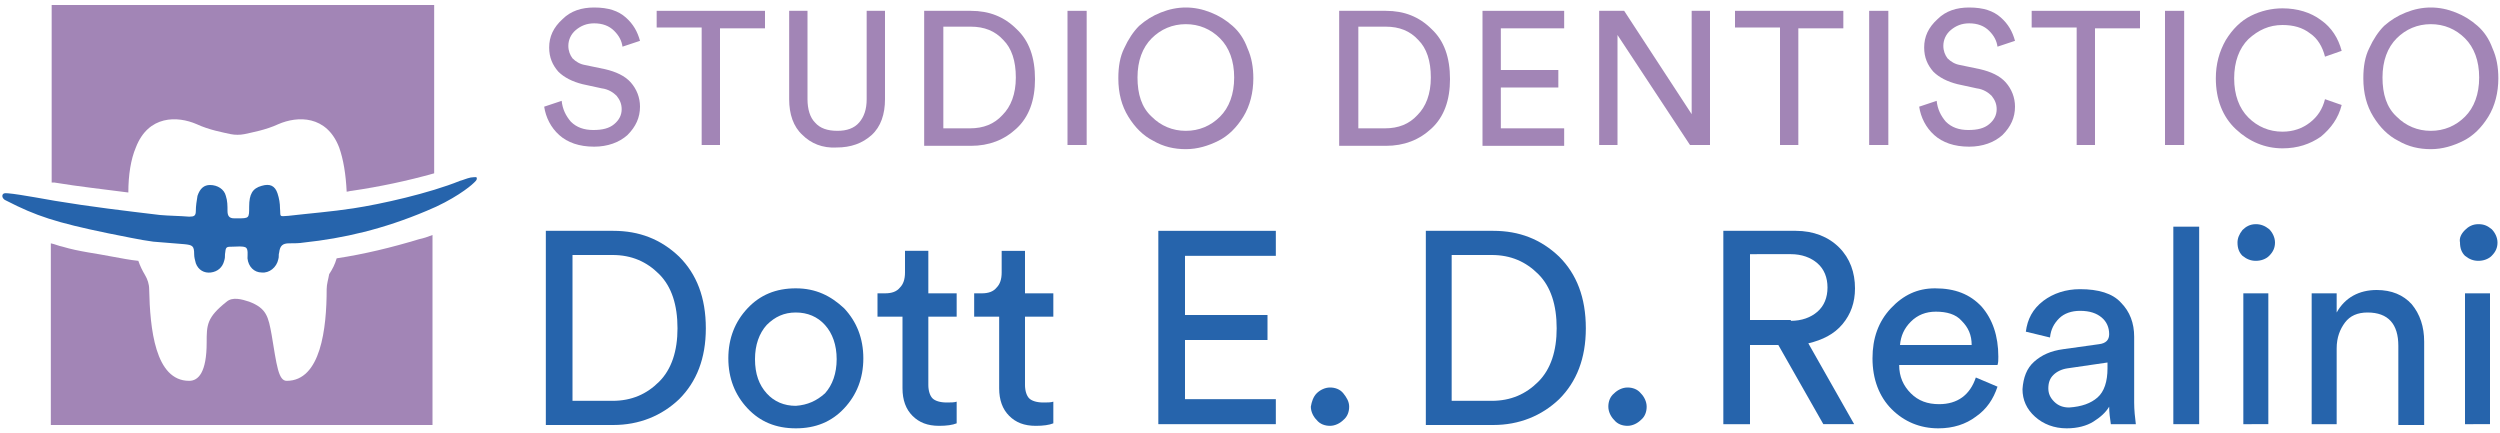 <?xml version="1.0" encoding="utf-8"?>
<!-- Generator: Adobe Illustrator 25.0.1, SVG Export Plug-In . SVG Version: 6.00 Build 0)  -->
<svg version="1.1" id="Livello_1" xmlns="http://www.w3.org/2000/svg" xmlns:xlink="http://www.w3.org/1999/xlink" x="0px" y="0px"
	 viewBox="0 0 300 52" style="enable-background:new 0 0 300 52;" xml:space="preserve">
<style type="text/css">
	.st0{fill:#A285B6;}
	.st1{fill:#2664AC;}
</style>
<g>
	<g>
		<path class="st0" d="M52.1,20.8V0.6H6.2v21.3c0.1,0,0.2,0,0.3,0c3,0.5,5.9,0.8,8.9,1.2c0-2.1,0.3-4,0.9-5.4c1.5-3.9,5-3.8,7.3-2.8
			c1.5,0.7,3.2,1,4.1,1.2c0.5,0.1,1.1,0.1,1.6,0c0.9-0.2,2.6-0.5,4.1-1.2c2.3-1,5.8-1.1,7.3,2.8c0.5,1.4,0.8,3.2,0.9,5.3
			c0.2,0,0.4-0.1,0.6-0.1C45.6,22.4,48.9,21.7,52.1,20.8z"/>
		<path class="st0" d="M39.2,34.7c0,4.7-0.7,11-4.8,11c-1,0-1.2-1.9-1.8-5.5c-0.4-2.2-0.6-3.2-2.7-4c-0.9-0.3-2-0.6-2.7,0
			c-2.4,1.9-2.4,2.8-2.4,4.9c0,3.6-1,4.6-2.1,4.6c-4.1,0-4.7-6.3-4.8-11c0-0.6-0.2-1.2-0.5-1.7c-0.3-0.5-0.6-1.1-0.8-1.7
			c-1-0.1-2-0.3-3.1-0.5c-2-0.4-4-0.6-6-1.2c-0.5-0.1-0.9-0.3-1.4-0.4V51h45.8V28.2c-0.5,0.2-1.1,0.4-1.6,0.5
			c-3.3,1-6.6,1.8-9.9,2.3c-0.2,0.7-0.5,1.3-0.9,1.9C39.4,33.5,39.2,34.1,39.2,34.7z"/>
		<path class="st1" d="M56.5,21.3c-0.5,0.1-0.9,0.3-1.3,0.4c-3.7,1.5-9.5,2.8-12.8,3.3c-2.6,0.4-5.2,0.6-7.8,0.9
			c-1.2,0.1-0.9,0.1-1-0.9c0-0.6-0.1-1.2-0.3-1.8c-0.3-0.9-0.9-1.2-1.9-0.9c-1.1,0.3-1.5,1-1.5,2.5c0,1.4,0,1.4-1.4,1.4
			c-0.1,0-0.3,0-0.4,0c-0.6,0-0.8-0.3-0.8-0.9c0-0.6,0-1.2-0.2-1.8c-0.2-0.8-1-1.3-1.9-1.3c-0.7,0-1.2,0.4-1.5,1.3
			c-0.1,0.6-0.2,1.2-0.2,1.8c0,0.6-0.2,0.7-0.8,0.7c-1.2-0.1-2.4-0.1-3.5-0.2c-4.2-0.5-8.4-1-12.6-1.7c-0.1,0-4.3-0.8-5.6-0.9
			c-0.2,0-0.6-0.1-0.7,0.2c-0.1,0.3,0.2,0.6,0.5,0.7C4.3,25.9,6.7,26.7,13,28c1.6,0.3,3.8,0.8,5.4,1c1.2,0.1,2.5,0.2,3.7,0.3
			c1,0.1,1.2,0.2,1.2,1.2c0,0.4,0.1,0.7,0.2,1.1c0.3,0.8,1,1.2,1.8,1.1c0.8-0.1,1.4-0.6,1.6-1.4c0.1-0.3,0.1-0.5,0.1-0.8
			c0.1-0.9,0.1-0.9,1-0.9c0.5,0,1.1-0.1,1.5,0.1c0.3,0.2,0.2,0.9,0.2,1.3c0.1,1,0.8,1.7,1.7,1.7c0.9,0.1,1.8-0.6,2-1.6
			c0.1-0.3,0-0.5,0.1-0.8c0.1-0.8,0.4-1.1,1.2-1.1c0.6,0,1.2,0,1.8-0.1c4.7-0.5,9.5-1.6,14.7-3.8c3.2-1.3,5.2-2.9,5.6-3.3
			c0.2-0.2,0.5-0.4,0.4-0.7C57.1,21.2,56.7,21.3,56.5,21.3z"/>
	</g>
	<g>
		<path class="st0" d="M74.7,5.6c-0.1-0.7-0.4-1.3-1-1.9s-1.4-0.9-2.4-0.9c-0.9,0-1.6,0.3-2.2,0.8c-0.6,0.5-0.9,1.2-0.9,1.9
			c0,0.6,0.2,1.1,0.5,1.5c0.4,0.4,0.9,0.7,1.5,0.8l2.4,0.5c1.3,0.3,2.4,0.8,3.1,1.6c0.7,0.8,1.1,1.8,1.1,2.9c0,1.3-0.5,2.4-1.5,3.4
			c-1,0.9-2.4,1.4-4,1.4c-1.8,0-3.2-0.5-4.2-1.4c-1-0.9-1.6-2.1-1.8-3.4l2.1-0.7c0.1,1,0.5,1.8,1.1,2.5c0.7,0.7,1.6,1,2.7,1
			c1.1,0,1.9-0.2,2.5-0.7c0.6-0.5,0.9-1.1,0.9-1.8c0-0.6-0.2-1.1-0.6-1.6c-0.4-0.4-1-0.8-1.8-0.9l-2.3-0.5c-1.2-0.3-2.2-0.8-2.9-1.5
			c-0.7-0.8-1.1-1.7-1.1-2.9c0-1.3,0.5-2.4,1.6-3.4c1-1,2.3-1.4,3.8-1.4c1.7,0,2.9,0.4,3.8,1.2c0.9,0.8,1.4,1.7,1.7,2.8L74.7,5.6z"
			/>
		<path class="st0" d="M86.4,3.3v14.1h-2.2V3.3h-5.4V1.3h13v2.1H86.4z"/>
		<path class="st0" d="M96.3,16.2c-1.1-1-1.6-2.5-1.6-4.3V1.3h2.2v10.6c0,1.2,0.3,2.2,0.9,2.8c0.6,0.7,1.5,1,2.7,1
			c1.1,0,2-0.3,2.6-1c0.6-0.7,0.9-1.6,0.9-2.8V1.3h2.2v10.6c0,1.8-0.5,3.3-1.6,4.3c-1.1,1-2.5,1.5-4.2,1.5
			C98.7,17.8,97.3,17.2,96.3,16.2z"/>
		<path class="st0" d="M110.9,17.4V1.3h5.6c2.2,0,4,0.7,5.5,2.2c1.5,1.4,2.2,3.4,2.2,6c0,2.5-0.7,4.5-2.2,5.9
			c-1.5,1.4-3.3,2.1-5.5,2.1H110.9z M116.4,15.4c1.6,0,2.9-0.5,3.9-1.6c1-1,1.6-2.5,1.6-4.5c0-2-0.5-3.5-1.5-4.5
			c-1-1.1-2.3-1.6-3.9-1.6h-3.3v12.2H116.4z"/>
		<path class="st0" d="M128.1,17.4V1.3h2.3v16.1H128.1z"/>
		<path class="st0" d="M134.9,5.8c0.5-1.1,1.1-2,1.8-2.7c0.8-0.7,1.6-1.2,2.6-1.6c1-0.4,2-0.6,3-0.6c1,0,2,0.2,3,0.6
			c1,0.4,1.8,0.9,2.6,1.6c0.8,0.7,1.4,1.6,1.8,2.7c0.5,1.1,0.7,2.3,0.7,3.6c0,1.7-0.4,3.3-1.2,4.6c-0.8,1.3-1.8,2.3-3,2.9
			c-1.2,0.6-2.5,1-3.9,1c-1.4,0-2.7-0.3-3.9-1c-1.2-0.6-2.2-1.6-3-2.9s-1.2-2.8-1.2-4.6C134.2,8,134.4,6.8,134.9,5.8z M138.2,14
			c1.1,1.1,2.5,1.7,4.1,1.7c1.6,0,3-0.6,4.1-1.7c1.1-1.1,1.7-2.7,1.7-4.7c0-2-0.6-3.6-1.7-4.7c-1.1-1.1-2.5-1.7-4.1-1.7
			c-1.6,0-3,0.6-4.1,1.7c-1.1,1.1-1.7,2.7-1.7,4.7C136.5,11.3,137,12.9,138.2,14z"/>
		<path class="st0" d="M160.7,17.4V1.3h5.6c2.2,0,4,0.7,5.5,2.2c1.5,1.4,2.2,3.4,2.2,6c0,2.5-0.7,4.5-2.2,5.9
			c-1.5,1.4-3.3,2.1-5.5,2.1H160.7z M166.2,15.4c1.6,0,2.9-0.5,3.9-1.6c1-1,1.6-2.5,1.6-4.5c0-2-0.5-3.5-1.5-4.5
			c-1-1.1-2.3-1.6-3.9-1.6h-3.3v12.2H166.2z"/>
		<path class="st0" d="M177.9,17.4V1.3h9.8v2.1h-7.6v5h6.9v2.1h-6.9v4.9h7.6v2.1H177.9z"/>
		<path class="st0" d="M202.8,17.4l-8.7-13.2v13.2h-2.2V1.3h3l8.1,12.4V1.3h2.2v16.1H202.8z"/>
		<path class="st0" d="M215.8,3.3v14.1h-2.2V3.3h-5.4V1.3h13v2.1H215.8z"/>
		<path class="st0" d="M224.3,17.4V1.3h2.3v16.1H224.3z"/>
		<path class="st0" d="M239.7,5.6c-0.1-0.7-0.4-1.3-1-1.9c-0.6-0.6-1.4-0.9-2.4-0.9c-0.9,0-1.6,0.3-2.2,0.8
			c-0.6,0.5-0.9,1.2-0.9,1.9c0,0.6,0.2,1.1,0.5,1.5c0.4,0.4,0.9,0.7,1.5,0.8l2.4,0.5c1.3,0.3,2.4,0.8,3.1,1.6
			c0.7,0.8,1.1,1.8,1.1,2.9c0,1.3-0.5,2.4-1.5,3.4c-1,0.9-2.4,1.4-4,1.4c-1.8,0-3.2-0.5-4.2-1.4s-1.6-2.1-1.8-3.4l2.1-0.7
			c0.1,1,0.5,1.8,1.1,2.5c0.7,0.7,1.6,1,2.7,1c1.1,0,1.9-0.2,2.5-0.7c0.6-0.5,0.9-1.1,0.9-1.8c0-0.6-0.2-1.1-0.6-1.6
			c-0.4-0.4-1-0.8-1.8-0.9l-2.3-0.5c-1.2-0.3-2.2-0.8-2.9-1.5c-0.7-0.8-1.1-1.7-1.1-2.9c0-1.3,0.5-2.4,1.6-3.4c1-1,2.3-1.4,3.8-1.4
			c1.7,0,2.9,0.4,3.8,1.2c0.9,0.8,1.4,1.7,1.7,2.8L239.7,5.6z"/>
		<path class="st0" d="M251.4,3.3v14.1h-2.2V3.3h-5.4V1.3h13v2.1H251.4z"/>
		<path class="st0" d="M259.8,17.4V1.3h2.3v16.1H259.8z"/>
		<path class="st0" d="M268.3,15.5c-1.6-1.5-2.4-3.6-2.4-6.1c0-1.7,0.4-3.2,1.2-4.6c0.8-1.3,1.8-2.3,3-2.9c1.2-0.6,2.5-0.9,3.8-0.9
			c1.8,0,3.4,0.5,4.6,1.4c1.3,0.9,2.1,2.2,2.5,3.7L279,6.8c-0.3-1.2-0.9-2.2-1.8-2.8c-0.9-0.7-2-1-3.3-1c-1.6,0-2.9,0.6-4.1,1.7
			c-1.1,1.1-1.7,2.7-1.7,4.7c0,2,0.6,3.6,1.7,4.7c1.1,1.1,2.5,1.7,4.1,1.7c1.3,0,2.4-0.4,3.3-1.1c0.9-0.7,1.5-1.6,1.8-2.8l2,0.7
			c-0.4,1.6-1.3,2.8-2.5,3.8c-1.3,0.9-2.8,1.4-4.6,1.4C271.8,17.8,269.9,17,268.3,15.5z"/>
		<path class="st0" d="M284.3,5.8c0.5-1.1,1.1-2,1.8-2.7c0.8-0.7,1.6-1.2,2.6-1.6c1-0.4,2-0.6,3-0.6c1,0,2,0.2,3,0.6
			s1.8,0.9,2.6,1.6c0.8,0.7,1.4,1.6,1.8,2.7c0.5,1.1,0.7,2.3,0.7,3.6c0,1.7-0.4,3.3-1.2,4.6c-0.8,1.3-1.8,2.3-3,2.9
			c-1.2,0.6-2.5,1-3.9,1c-1.4,0-2.7-0.3-3.9-1c-1.2-0.6-2.2-1.6-3-2.9s-1.2-2.8-1.2-4.6C283.6,8,283.8,6.8,284.3,5.8z M287.6,14
			c1.1,1.1,2.5,1.7,4.1,1.7c1.6,0,3-0.6,4.1-1.7c1.1-1.1,1.7-2.7,1.7-4.7c0-2-0.6-3.6-1.7-4.7c-1.1-1.1-2.5-1.7-4.1-1.7
			c-1.6,0-3,0.6-4.1,1.7c-1.1,1.1-1.7,2.7-1.7,4.7C285.9,11.3,286.4,12.9,287.6,14z"/>
	</g>
	<g>
		<path class="st1" d="M158,47.2c0.4-0.4,1-0.7,1.6-0.7c0.6,0,1.2,0.2,1.6,0.7s0.7,1,0.7,1.6c0,0.6-0.2,1.2-0.7,1.6
			c-0.4,0.4-1,0.7-1.6,0.7c-0.6,0-1.2-0.2-1.6-0.7c-0.4-0.4-0.7-1-0.7-1.6C157.4,48.2,157.6,47.6,158,47.2z"/>
		<path class="st1" d="M193.7,47.2c0.4-0.4,1-0.7,1.6-0.7c0.6,0,1.2,0.2,1.6,0.7c0.4,0.4,0.7,1,0.7,1.6c0,0.6-0.2,1.2-0.7,1.6
			c-0.4,0.4-1,0.7-1.6,0.7c-0.6,0-1.2-0.2-1.6-0.7c-0.4-0.4-0.7-1-0.7-1.6C193,48.2,193.2,47.6,193.7,47.2z"/>
		<g>
			<path class="st1" d="M65.5,50.9V27.7h8.1c3.1,0,5.7,1,7.9,3.1c2.1,2.1,3.2,4.9,3.2,8.6c0,3.6-1.1,6.4-3.2,8.5
				c-2.1,2-4.8,3.1-7.9,3.1H65.5z M73.5,48.1c2.3,0,4.1-0.8,5.6-2.3c1.5-1.5,2.2-3.7,2.2-6.4c0-2.8-0.7-5-2.2-6.5
				c-1.5-1.5-3.3-2.3-5.6-2.3h-4.8v17.5H73.5z"/>
			<path class="st1" d="M101.3,37c1.5,1.6,2.3,3.6,2.3,6c0,2.4-0.8,4.4-2.3,6c-1.5,1.6-3.4,2.4-5.8,2.4s-4.3-0.8-5.8-2.4
				c-1.5-1.6-2.3-3.6-2.3-6c0-2.4,0.8-4.4,2.3-6c1.5-1.6,3.4-2.4,5.8-2.4S99.7,35.5,101.3,37z M99,47.2c0.9-1,1.4-2.4,1.4-4.1
				c0-1.7-0.5-3.1-1.4-4.1c-0.9-1-2.1-1.5-3.5-1.5c-1.4,0-2.5,0.5-3.5,1.5c-0.9,1-1.4,2.4-1.4,4.1c0,1.8,0.5,3.1,1.4,4.1
				c0.9,1,2.1,1.5,3.5,1.5C96.9,48.6,98,48.1,99,47.2z"/>
			<path class="st1" d="M111.4,35.2h3.4v2.8h-3.4v8.2c0,0.7,0.2,1.3,0.5,1.6c0.3,0.3,0.9,0.5,1.7,0.5c0.5,0,0.9,0,1.2-0.1v2.6
				c-0.5,0.2-1.2,0.3-2.1,0.3c-1.4,0-2.4-0.4-3.2-1.2c-0.8-0.8-1.2-1.9-1.2-3.3v-8.6h-3v-2.8h0.9c0.8,0,1.4-0.2,1.8-0.7
				c0.4-0.4,0.6-1,0.6-1.8v-2.6h2.8V35.2z"/>
			<path class="st1" d="M123,35.2h3.4v2.8H123v8.2c0,0.7,0.2,1.3,0.5,1.6c0.3,0.3,0.9,0.5,1.7,0.5c0.5,0,0.9,0,1.2-0.1v2.6
				c-0.5,0.2-1.2,0.3-2.1,0.3c-1.4,0-2.4-0.4-3.2-1.2c-0.8-0.8-1.2-1.9-1.2-3.3v-8.6h-3v-2.8h0.9c0.8,0,1.4-0.2,1.8-0.7
				c0.4-0.4,0.6-1,0.6-1.8v-2.6h2.8V35.2z"/>
			<path class="st1" d="M139,50.9V27.7h14.1v3h-10.9v7.1h9.9v3h-9.9v7.1h10.9v3H139z"/>
			<path class="st1" d="M171.1,50.9V27.7h8.1c3.1,0,5.7,1,7.9,3.1c2.1,2.1,3.2,4.9,3.2,8.6c0,3.6-1.1,6.4-3.2,8.5
				c-2.1,2-4.8,3.1-7.9,3.1H171.1z M179,48.1c2.3,0,4.1-0.8,5.6-2.3c1.5-1.5,2.2-3.7,2.2-6.4c0-2.8-0.7-5-2.2-6.5
				c-1.5-1.5-3.3-2.3-5.6-2.3h-4.8v17.5H179z"/>
			<path class="st1" d="M213.4,41.4H210v9.5h-3.2V27.7h8.7c2.1,0,3.9,0.7,5.2,2c1.3,1.3,1.9,3,1.9,4.9c0,1.7-0.5,3.1-1.5,4.3
				c-1,1.2-2.4,1.9-4.1,2.3l5.5,9.7h-3.7L213.4,41.4z M214.9,38.5c1.3,0,2.4-0.4,3.2-1.1c0.8-0.7,1.2-1.7,1.2-2.9
				c0-1.2-0.4-2.2-1.2-2.9c-0.8-0.7-1.9-1.1-3.2-1.1H210v7.9H214.9z"/>
			<path class="st1" d="M239.7,46.4c-0.5,1.5-1.3,2.7-2.6,3.6c-1.2,0.9-2.7,1.4-4.5,1.4c-2.2,0-4.1-0.8-5.6-2.3
				c-1.5-1.5-2.3-3.6-2.3-6.1c0-2.4,0.7-4.4,2.2-6c1.5-1.6,3.2-2.4,5.3-2.4c2.4,0,4.2,0.7,5.6,2.2c1.3,1.5,2,3.5,2,6
				c0,0.4,0,0.7-0.1,1h-11.8c0,1.4,0.5,2.5,1.4,3.4c0.9,0.9,2,1.3,3.4,1.3c2.2,0,3.7-1.1,4.4-3.2L239.7,46.4z M236.6,41.4
				c0-1.2-0.4-2.1-1.2-2.9c-0.7-0.8-1.8-1.1-3.1-1.1c-1.2,0-2.2,0.4-3,1.2c-0.8,0.8-1.2,1.7-1.3,2.8H236.6z"/>
			<path class="st1" d="M244.1,43.4c0.9-0.8,2-1.3,3.5-1.5l4.3-0.6c0.8-0.1,1.2-0.5,1.2-1.2c0-0.8-0.3-1.5-0.9-2
				c-0.6-0.5-1.4-0.8-2.6-0.8c-1,0-1.9,0.3-2.5,0.9c-0.6,0.6-1,1.3-1.1,2.3l-2.9-0.7c0.2-1.5,0.8-2.7,2.1-3.7
				c1.2-0.9,2.7-1.4,4.4-1.4c2.2,0,3.9,0.5,4.9,1.6c1.1,1.1,1.6,2.5,1.6,4.1v7.9c0,0.9,0.1,1.8,0.2,2.6h-3c-0.1-0.7-0.2-1.4-0.2-2.1
				c-0.4,0.7-1.1,1.3-1.9,1.8c-0.8,0.5-1.9,0.8-3.2,0.8c-1.5,0-2.8-0.5-3.8-1.4s-1.5-2-1.5-3.3C242.8,45.3,243.2,44.2,244.1,43.4z
				 M251.7,47.7c0.8-0.7,1.2-1.9,1.2-3.5v-0.7l-4.8,0.7c-0.7,0.1-1.3,0.4-1.7,0.8c-0.4,0.4-0.6,0.9-0.6,1.6c0,0.6,0.2,1.1,0.7,1.6
				c0.5,0.5,1.1,0.7,1.8,0.7C249.8,48.8,250.9,48.4,251.7,47.7z"/>
			<path class="st1" d="M260.8,50.9V27.2h3.1v23.7H260.8z"/>
			<path class="st1" d="M269.1,27.6c0.4-0.4,0.9-0.7,1.6-0.7c0.6,0,1.1,0.2,1.6,0.6c0.4,0.4,0.7,1,0.7,1.6c0,0.6-0.2,1.1-0.7,1.6
				c-0.4,0.4-1,0.6-1.6,0.6c-0.6,0-1.1-0.2-1.6-0.6c-0.4-0.4-0.6-0.9-0.6-1.6C268.5,28.6,268.7,28.1,269.1,27.6z M269.2,50.9V35.2h3
				v15.7H269.2z"/>
			<path class="st1" d="M280.5,50.9h-3.1V35.2h3v2.3c1-1.8,2.7-2.7,4.8-2.7c1.8,0,3.2,0.6,4.2,1.7c1,1.2,1.5,2.7,1.5,4.5v10h-3.1
				v-9.5c0-2.6-1.2-4-3.7-4c-1.2,0-2.1,0.4-2.7,1.2c-0.6,0.8-1,1.8-1,3.1V50.9z"/>
			<path class="st1" d="M295.8,27.6c0.4-0.4,0.9-0.7,1.6-0.7s1.1,0.2,1.6,0.6c0.4,0.4,0.7,1,0.7,1.6c0,0.6-0.2,1.1-0.7,1.6
				c-0.4,0.4-1,0.6-1.6,0.6s-1.1-0.2-1.6-0.6c-0.4-0.4-0.6-0.9-0.6-1.6C295.1,28.6,295.3,28.1,295.8,27.6z M295.8,50.9V35.2h3v15.7
				H295.8z"/>
		</g>
	</g>
</g>
</svg>

